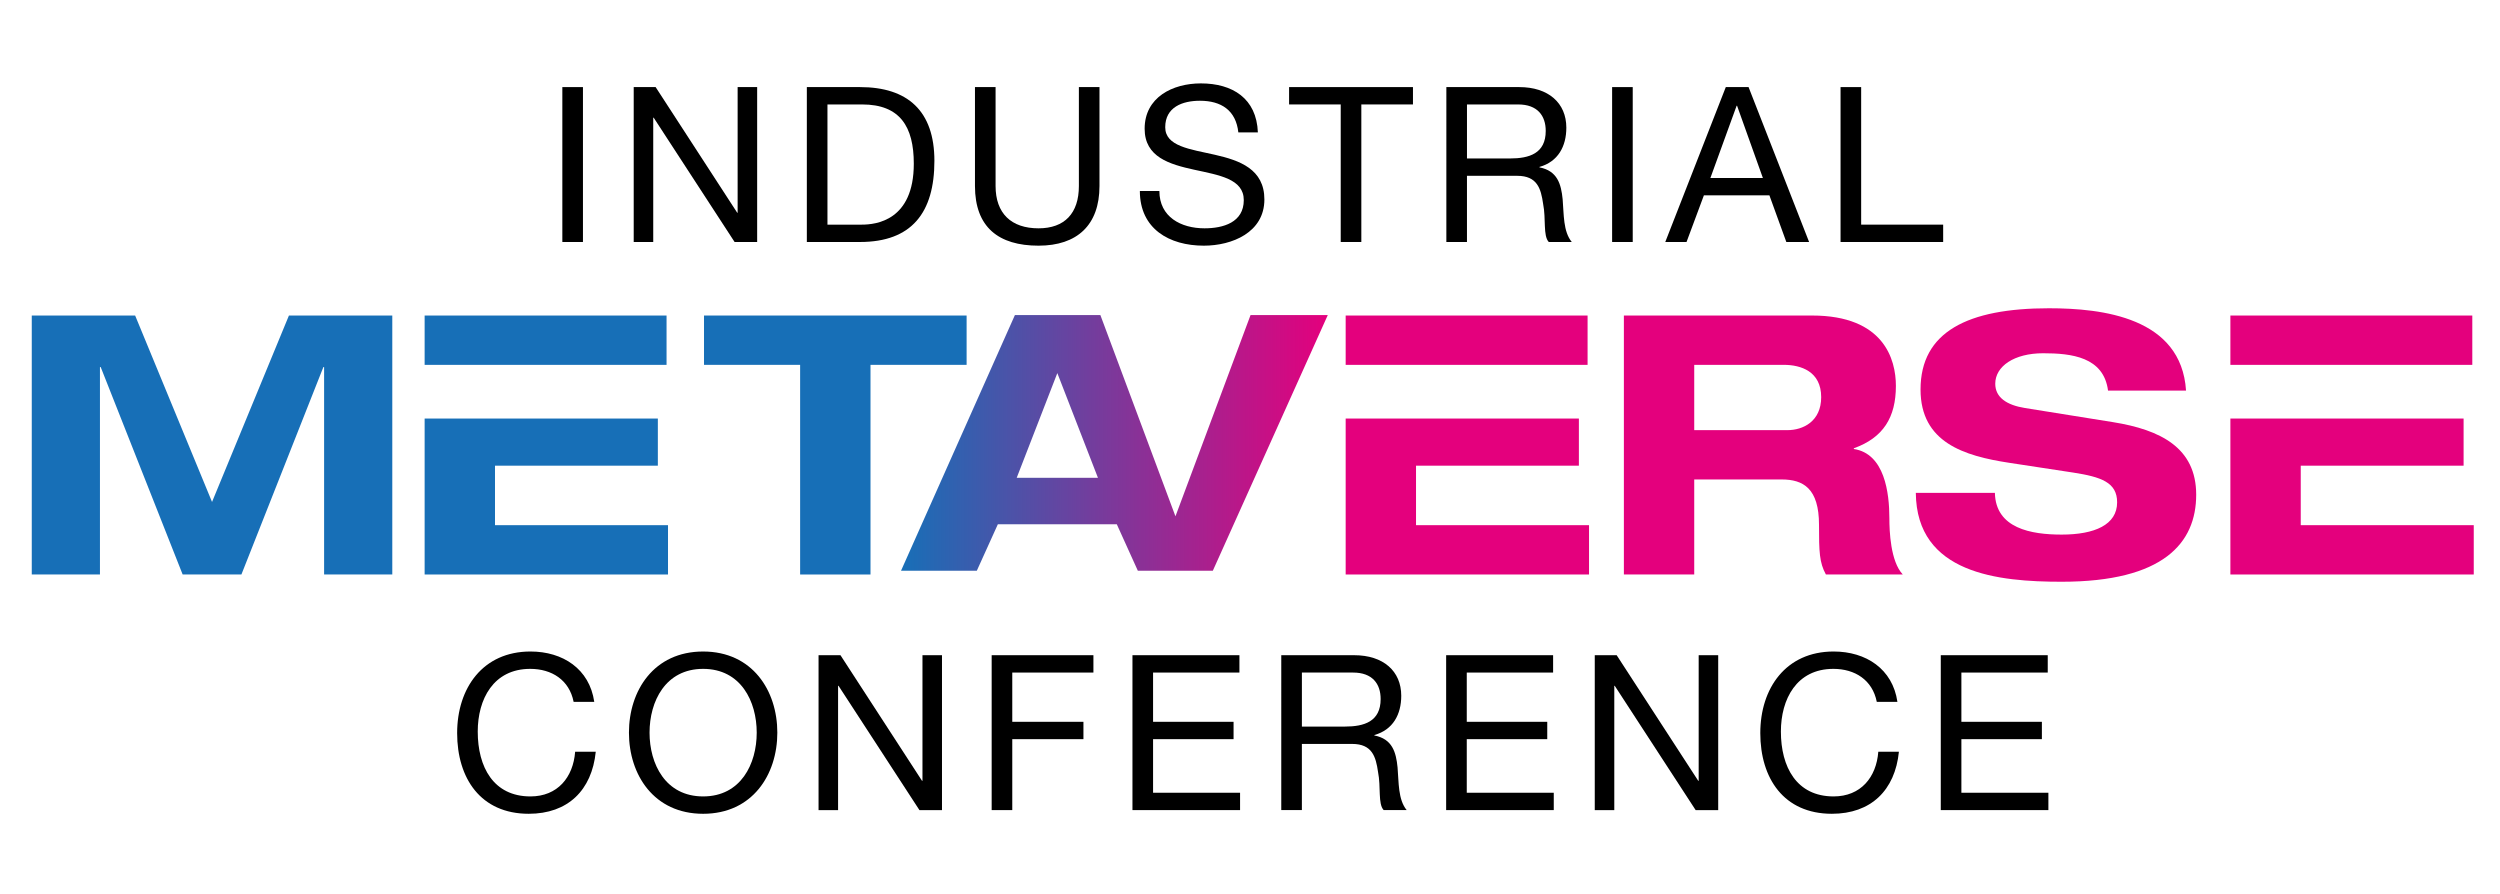 <?xml version="1.0" encoding="UTF-8"?>
<svg xmlns="http://www.w3.org/2000/svg" xmlns:xlink="http://www.w3.org/1999/xlink" version="1.1" id="Ebene_1" x="0px" y="0px" width="322.667px" height="115.333px" viewBox="0 0 322.667 115.333" xml:space="preserve">
<g>
	<path fill="#176FB7" d="M37.291,40.724h13.341v33.424h-8.801V47.372h-0.093l-10.58,26.776h-7.584L12.995,47.372H12.9v26.776H4.1   V40.724h13.342l9.925,24.062L37.291,40.724z"></path>
	<path fill="#176FB7" d="M103.27,47.09H90.864v-6.366h33.893v6.366h-12.405v27.058h-9.082V47.09z"></path>
	<linearGradient id="SVGID_1_" gradientUnits="userSpaceOnUse" x1="116.29" y1="57.166" x2="171.373" y2="57.166">
		<stop offset="0" style="stop-color:#176FB7"></stop>
		<stop offset="1" style="stop-color:#E4007D"></stop>
	</linearGradient>
	<path fill="url(#SVGID_1_)" d="M161.403,40.667l-9.691,25.973l-9.689-25.973h-0.079h-7.544h-3.41l-14.699,33h9.782l2.716-6h15.354   l2.716,6h0.032h6.218h3.426l14.838-33H161.403z M131.223,61.667l5.243-13.513l5.242,13.513H131.223z"></path>
	<path fill="#E4007D" d="M209.589,40.724h24.295c9.27,0,10.813,5.664,10.813,9.082c0,4.073-1.637,6.693-5.428,8.051v0.094   c3.979,0.609,4.586,5.665,4.586,8.941c0,1.638,0.141,5.571,1.732,7.255h-9.924c-0.842-1.544-0.889-2.901-0.889-6.413   c0-4.68-2.014-5.852-4.822-5.852h-11.283v12.265h-9.08V40.724z M218.669,55.517h12.031c2.014,0,4.355-1.124,4.355-4.26   c0-3.324-2.623-4.167-4.822-4.167h-11.564V55.517z"></path>
	<path fill="#E4007D" d="M272.078,50.415c-0.561-4.354-4.729-4.822-8.379-4.822c-3.744,0-6.178,1.686-6.178,3.933   c0,1.778,1.496,2.761,3.838,3.136l11.375,1.825c6.086,0.983,10.721,3.277,10.721,9.363c0,6.226-4.213,11.234-17.367,11.234   c-8.146,0-18.727-1.029-18.82-11.469h10.207c0.094,4.587,4.682,5.383,8.613,5.383c4.26,0,7.162-1.264,7.162-4.166   c0-2.575-2.059-3.277-5.666-3.838l-8.285-1.265c-5.805-0.888-11.422-2.621-11.422-9.456c0-7.443,6.086-10.486,16.572-10.486   c6.881,0,17.086,1.17,17.695,10.627H272.078z"></path>
	<g>
		<path fill="#E4007D" d="M173.681,47.091v-6.367h31.223v6.366L173.681,47.091z"></path>
		<polygon fill="#E4007D" points="173.681,54.02 173.681,74.148 205.091,74.148 205.091,67.783 182.761,67.783 182.761,60.104     203.781,60.104 203.781,54.02   "></polygon>
	</g>
	<g>
		<path fill="#176FB7" d="M54.806,47.091v-6.367H86.03v6.366L54.806,47.091z"></path>
		<polygon fill="#176FB7" points="54.806,54.02 54.806,74.148 86.217,74.148 86.217,67.783 63.888,67.783 63.888,60.104     84.906,60.104 84.906,54.02   "></polygon>
	</g>
	<g>
		<path fill="#E4007D" d="M287.869,47.091v-6.367h31.223v6.366L287.869,47.091z"></path>
		<polygon fill="#E4007D" points="287.869,54.02 287.869,74.148 319.279,74.148 319.279,67.783 296.949,67.783 296.949,60.104     317.968,60.104 317.968,54.02   "></polygon>
	</g>
</g>
<g>
	<path d="M72.58,11.241h2.66v19.992h-2.66V11.241z"></path>
	<path d="M81.792,11.241h2.828l10.527,16.212h0.057V11.241h2.52v19.992h-2.912L84.368,15.188h-0.057v16.044h-2.52V11.241z"></path>
	<path d="M104.136,11.241h6.86c6.16,0,9.604,3.08,9.604,9.52c0,6.692-2.939,10.472-9.604,10.472h-6.86V11.241z M106.796,28.993   h4.424c1.82,0,6.721-0.504,6.721-7.868c0-4.76-1.765-7.644-6.664-7.644h-4.48V28.993z"></path>
	<path d="M141.907,24.008c0,5.04-2.884,7.7-7.867,7.7c-5.152,0-8.204-2.38-8.204-7.7V11.241h2.66v12.768   c0,3.528,2.016,5.46,5.544,5.46c3.359,0,5.208-1.932,5.208-5.46V11.241h2.659V24.008z"></path>
	<path d="M159.829,17.092c-0.308-2.856-2.213-4.088-4.957-4.088c-2.24,0-4.48,0.812-4.48,3.416c0,2.464,3.192,2.828,6.412,3.556   c3.193,0.728,6.386,1.848,6.386,5.768c0,4.256-4.173,5.964-7.813,5.964c-4.479,0-8.259-2.184-8.259-7.056h2.52   c0,3.36,2.801,4.816,5.824,4.816c2.408,0,5.069-0.756,5.069-3.64c0-2.744-3.192-3.22-6.385-3.92   c-3.191-0.7-6.411-1.624-6.411-5.292c0-4.06,3.611-5.852,7.252-5.852c4.088,0,7.195,1.932,7.363,6.328H159.829z"></path>
	<path d="M173.043,13.48h-6.664v-2.24h15.988v2.24h-6.664v17.752h-2.66V13.48z"></path>
	<path d="M186.678,11.241h9.408c3.752,0,6.076,2.044,6.076,5.236c0,2.408-1.064,4.396-3.472,5.068v0.056   c2.323,0.448,2.8,2.156,2.996,4.116c0.168,1.96,0.056,4.144,1.176,5.516h-2.968c-0.757-0.812-0.337-2.968-0.729-4.928   c-0.28-1.96-0.756-3.612-3.332-3.612h-6.496v8.54h-2.66V11.241z M194.882,20.453c2.492,0,4.62-0.644,4.62-3.556   c0-1.96-1.063-3.416-3.556-3.416h-6.608v6.972H194.882z"></path>
	<path d="M208.071,11.241h2.66v19.992h-2.66V11.241z"></path>
	<path d="M222.743,11.241h2.939l7.813,19.992h-2.94l-2.184-6.02h-8.456l-2.24,6.02h-2.744L222.743,11.241z M220.754,22.973h6.776   l-3.332-9.324h-0.057L220.754,22.973z"></path>
	<path d="M237.554,11.241h2.66v17.752h10.584v2.24h-13.244V11.241z"></path>
</g>
<g>
	<path d="M74.036,90.584c-0.561-2.828-2.828-4.256-5.601-4.256c-4.76,0-6.775,3.92-6.775,8.092c0,4.564,2.016,8.372,6.804,8.372   c3.5,0,5.516-2.464,5.768-5.768h2.66c-0.504,4.984-3.611,8.008-8.651,8.008c-6.217,0-9.24-4.592-9.24-10.416   c0-5.796,3.304-10.528,9.464-10.528c4.172,0,7.616,2.24,8.232,6.496H74.036z"></path>
	<path d="M90.751,84.089c6.356,0,9.576,5.04,9.576,10.472c0,5.432-3.22,10.472-9.576,10.472c-6.355,0-9.575-5.04-9.575-10.472   C81.176,89.129,84.396,84.089,90.751,84.089z M90.751,102.792c4.872,0,6.916-4.2,6.916-8.232c0-4.032-2.044-8.232-6.916-8.232   s-6.916,4.2-6.916,8.232C83.835,98.593,85.879,102.792,90.751,102.792z"></path>
	<path d="M105.648,84.565h2.828l10.527,16.212h0.057V84.565h2.52v19.992h-2.912l-10.443-16.044h-0.057v16.044h-2.52V84.565z"></path>
	<path d="M127.991,84.565h13.133v2.24h-10.473v6.356h9.185v2.24h-9.185v9.156h-2.66V84.565z"></path>
	<path d="M146.163,84.565h13.805v2.24h-11.145v6.356h10.389v2.24h-10.389v6.916h11.229v2.24h-13.889V84.565z"></path>
	<path d="M165.371,84.565h9.408c3.752,0,6.076,2.044,6.076,5.236c0,2.408-1.064,4.396-3.472,5.068v0.056   c2.323,0.448,2.8,2.156,2.996,4.116c0.168,1.96,0.056,4.144,1.176,5.516h-2.968c-0.757-0.812-0.337-2.968-0.729-4.928   c-0.28-1.96-0.756-3.612-3.332-3.612h-6.496v8.54h-2.66V84.565z M173.575,93.777c2.492,0,4.62-0.644,4.62-3.556   c0-1.96-1.063-3.416-3.556-3.416h-6.608v6.972H173.575z"></path>
	<path d="M186.65,84.565h13.805v2.24H189.31v6.356h10.389v2.24H189.31v6.916h11.229v2.24H186.65V84.565z"></path>
	<path d="M205.831,84.565h2.828l10.527,16.212h0.057V84.565h2.52v19.992h-2.912l-10.443-16.044h-0.057v16.044h-2.52V84.565z"></path>
	<path d="M242.23,90.584c-0.561-2.828-2.828-4.256-5.601-4.256c-4.76,0-6.775,3.92-6.775,8.092c0,4.564,2.016,8.372,6.804,8.372   c3.5,0,5.516-2.464,5.768-5.768h2.66c-0.504,4.984-3.611,8.008-8.651,8.008c-6.217,0-9.24-4.592-9.24-10.416   c0-5.796,3.304-10.528,9.464-10.528c4.172,0,7.616,2.24,8.232,6.496H242.23z"></path>
	<path d="M250.49,84.565h13.805v2.24H253.15v6.356h10.389v2.24H253.15v6.916h11.229v2.24H250.49V84.565z"></path>
</g>
</svg>
